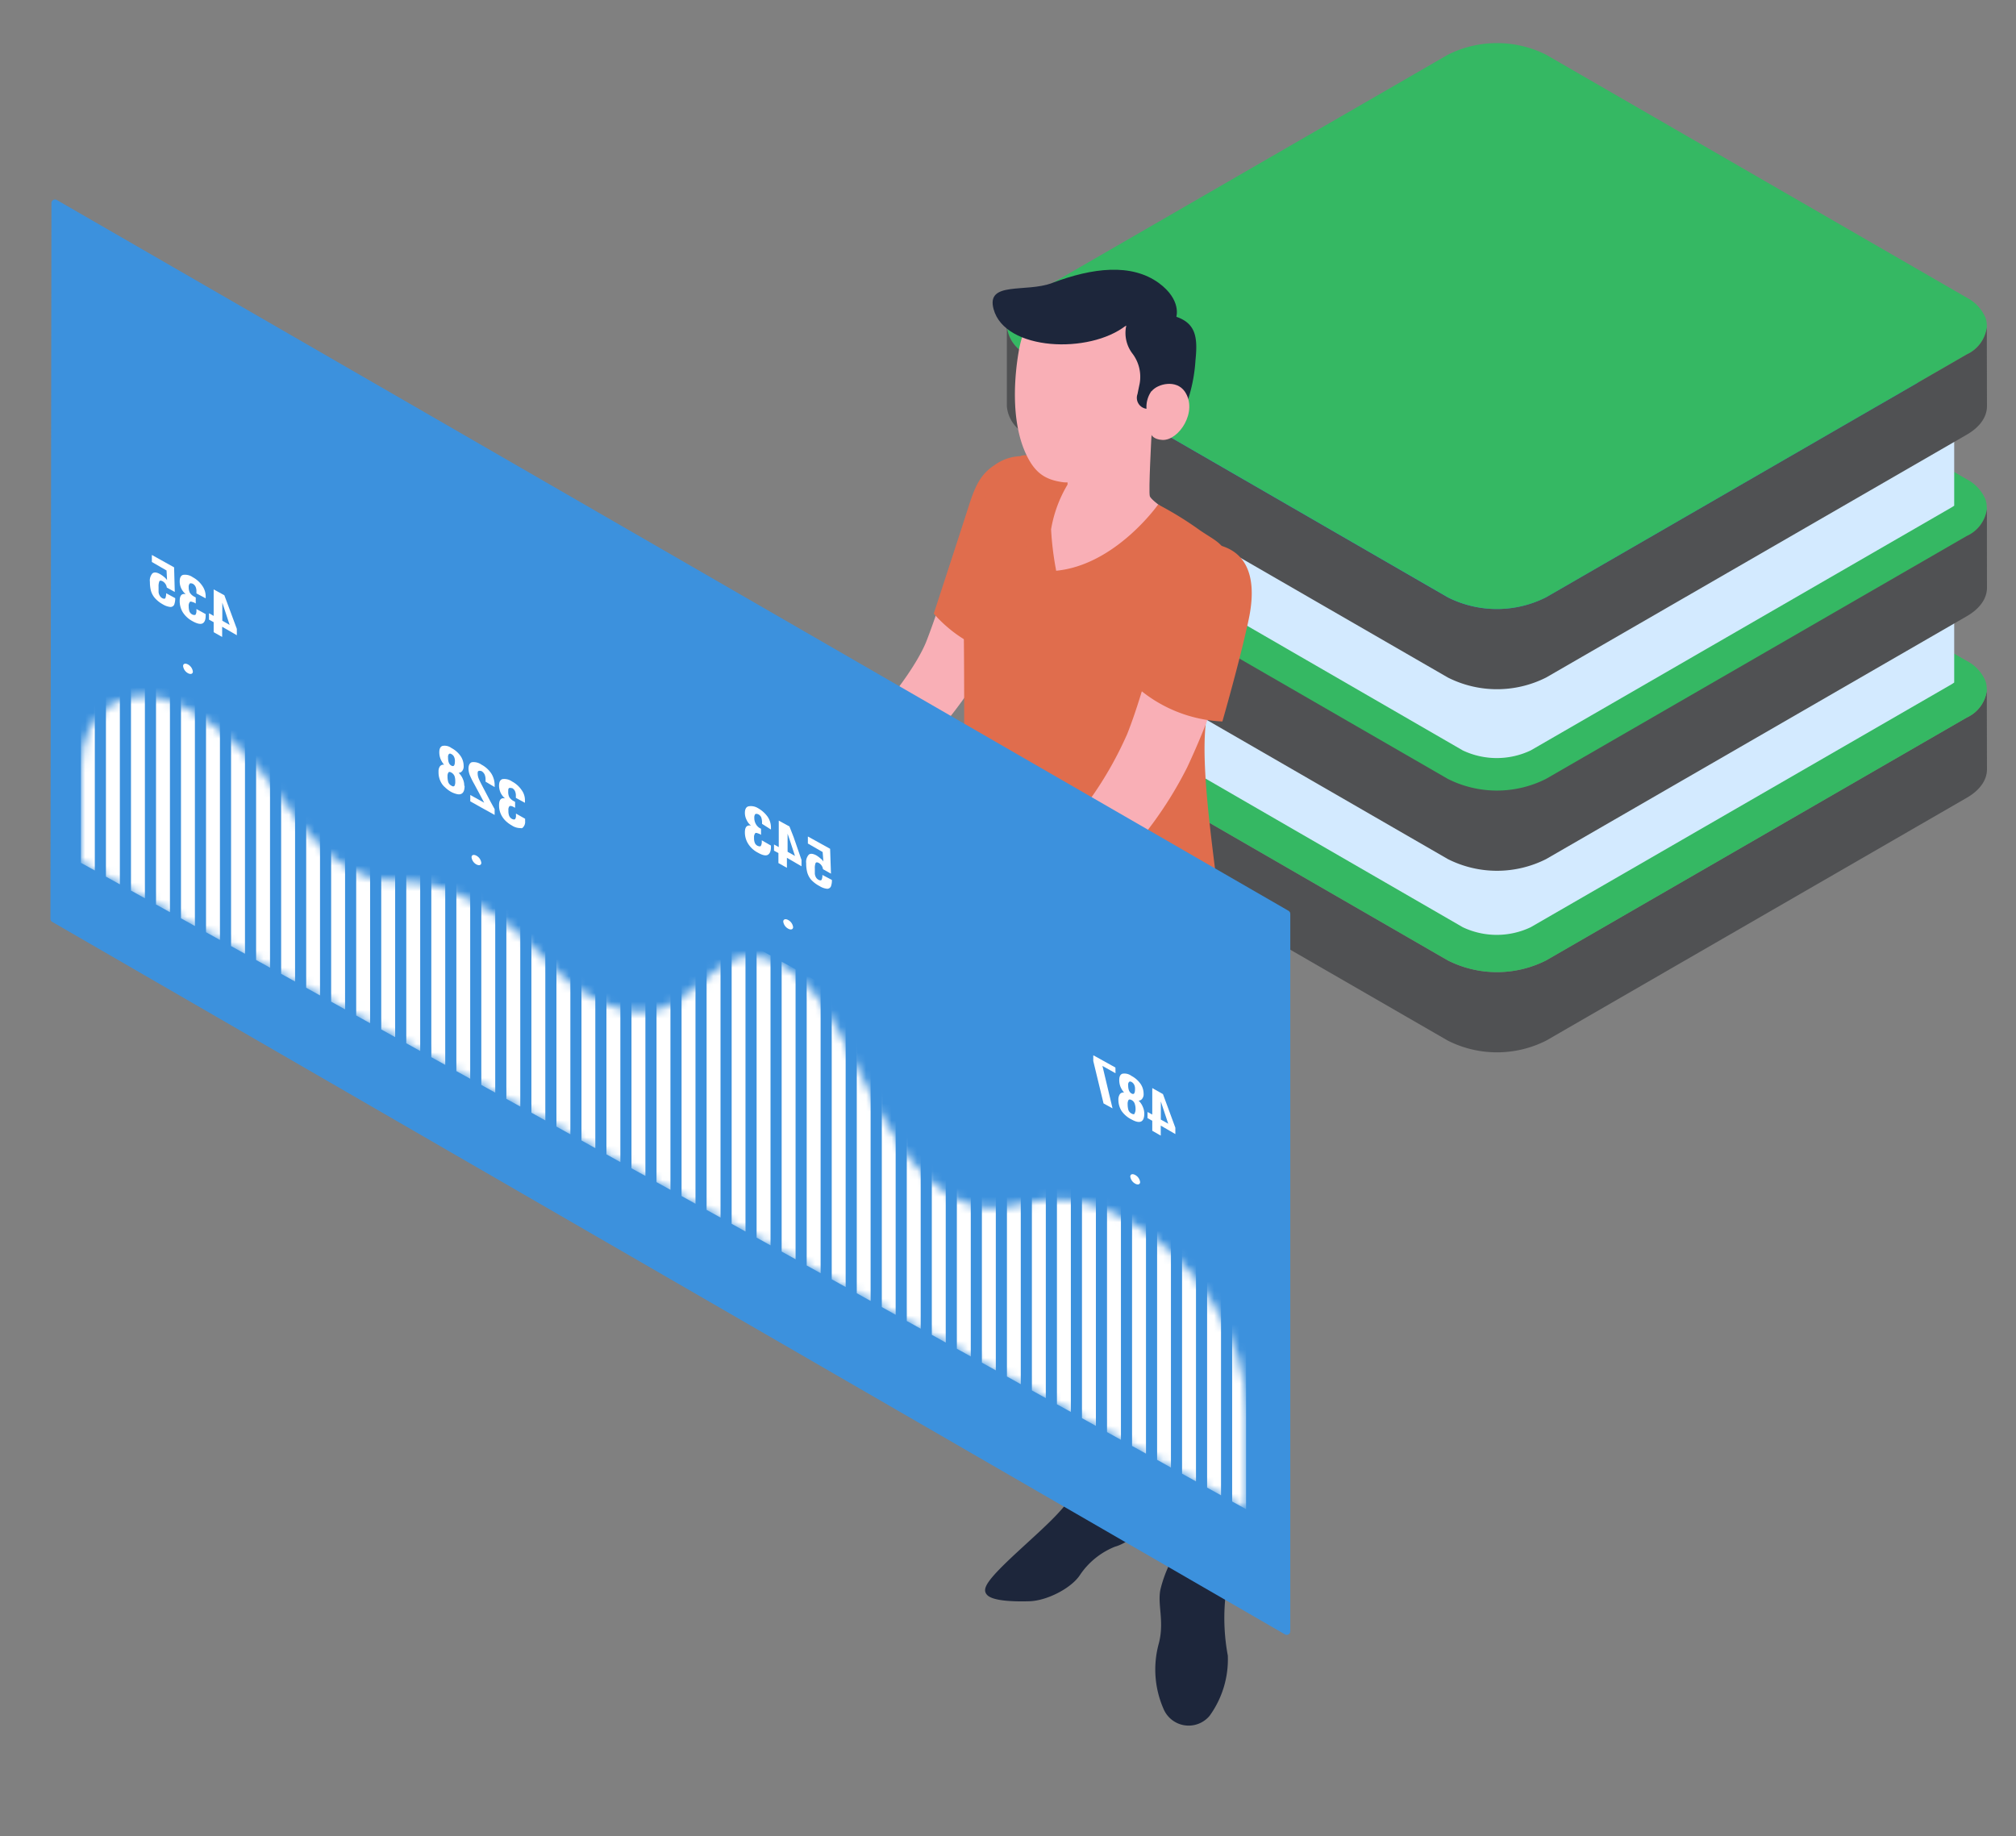 <svg xmlns="http://www.w3.org/2000/svg" xmlns:xlink="http://www.w3.org/1999/xlink" viewBox="0 0 237.49 216.33"><rect x="0" y="0" width="237.49" height="216.33" fill="#808080" stroke="none"/><defs><style>.cls-1{fill:#fff;}.cls-2{fill:#505153;}.cls-3{fill:#35b863;}.cls-4{fill:#15e8e8;}.cls-5{fill:#d3eaff;}.cls-6{fill:#f9afb6;}.cls-7{fill:#e06d4d;}.cls-8{fill:#1d263b;}.cls-9{fill:#00458a;}.cls-10{fill:#1f2372;}.cls-11{fill:#3c91dd;}.cls-12{mask:url(#mask);}</style><mask id="mask" x="9.53" y="67.49" width="137.39" height="110.41" maskUnits="userSpaceOnUse"><path class="cls-1" d="M146.93,166.66c0-9.23-6.38-18.62-13.89-22.79-11.11-6.16-13.35,1.12-20.58-2.77-10.16-5.47-11.77-22.67-20.37-27.44-9.23-5.12-10,10.67-22.43,3.78-5.51-3-6.07-6.87-14.06-11.3-7-3.9-9.15-.91-14.25-3.73-7.66-4.24-8.62-13-19.4-19-6.48-3.59-12.42-.16-12.42,7v11.22l137.4,76.26Z"/></mask></defs><title>CloverDX illustration database</title><g id="Layer_3" data-name="Layer 3"><path class="cls-2" d="M234.07,90.64c0,1.21-.78,2.43-2.38,3.35L182.14,122.6a12.84,12.84,0,0,1-11.58,0L121,94a4.05,4.05,0,0,1-2.39-3.34V81.2A4.05,4.05,0,0,0,121,84.54l49.55,28.61a12.84,12.84,0,0,0,11.58,0l49.55-28.61a4.09,4.09,0,0,0,2.37-3.19Z"/><path class="cls-3" d="M234.06,81.2v.15a4.09,4.09,0,0,1-2.37,3.19l-49.55,28.61a12.84,12.84,0,0,1-11.58,0L121,84.54a3.53,3.53,0,0,1,0-6.68l49.55-28.62a12.84,12.84,0,0,1,11.58,0l49.55,28.62a4.71,4.71,0,0,1,2.21,2.36,2.78,2.78,0,0,1,.15,1Z"/><path class="cls-3" d="M234.06,59.81V60a4.09,4.09,0,0,1-2.37,3.19L182.14,91.76a12.84,12.84,0,0,1-11.58,0L121,63.15a4.05,4.05,0,0,1-2.39-3.34c0-1.22.8-2.43,2.39-3.35l49.55-28.61a12.84,12.84,0,0,1,11.58,0l49.55,28.61a4.76,4.76,0,0,1,2.21,2.37,2.75,2.75,0,0,1,.15,1Z"/><path class="cls-4" d="M230.21,47.63l-.33.22-10,5.76-10.27,5.92L180.32,76.46a9.34,9.34,0,0,1-8,0L142.82,59.4l-10-5.79-10-5.76c-.14-.08-.24-.15-.34-.22l.33-.21,49.56-28.63a8.38,8.38,0,0,1,4-.89,8.28,8.28,0,0,1,4,.9l49.54,28.61A2.89,2.89,0,0,1,230.21,47.63Z"/><path class="cls-5" d="M230.21,47.64V59.58l-.33.21L180.32,88.41a9.34,9.34,0,0,1-8,0L122.81,59.79h0V47.85l10,5.76,10,5.79,29.54,17.06a9.34,9.34,0,0,0,8,0l29.32-16.93,10.27-5.92,10-5.76Z"/><path class="cls-5" d="M230.21,68.47V80.41a3.76,3.76,0,0,1-.33.22l-49.56,28.61a9.34,9.34,0,0,1-8,0L122.81,80.63h0V68.69l10,5.75,10,5.8,29.54,17.05a9.25,9.25,0,0,0,8,0l29.32-16.92,10.27-5.93,10-5.75Z"/><path class="cls-3" d="M234.06,38.42v.15a4.09,4.09,0,0,1-2.37,3.19L182.14,70.37a12.84,12.84,0,0,1-11.58,0L121,41.76a4.05,4.05,0,0,1-2.39-3.34c0-1.22.8-2.43,2.39-3.35L170.56,6.45a12.9,12.9,0,0,1,11.58,0l49.55,28.62a4.76,4.76,0,0,1,2.21,2.37,2.75,2.75,0,0,1,.15,1Z"/><path class="cls-2" d="M234.07,47.86c0,1.21-.78,2.43-2.38,3.35L182.14,79.82a12.84,12.84,0,0,1-11.58,0L121,51.21a4.05,4.05,0,0,1-2.39-3.34V38.42A4.05,4.05,0,0,0,121,41.76l49.55,28.61a12.84,12.84,0,0,0,11.58,0l49.55-28.61a4.09,4.09,0,0,0,2.37-3.19Z"/><path class="cls-2" d="M234.07,69.25c0,1.21-.78,2.43-2.38,3.35l-49.55,28.61a12.84,12.84,0,0,1-11.58,0L121,72.6a4.05,4.05,0,0,1-2.39-3.34V59.81A4.05,4.05,0,0,0,121,63.15l49.55,28.61a12.84,12.84,0,0,0,11.58,0l49.55-28.61A4.09,4.09,0,0,0,234.06,60Z"/><path class="cls-6" d="M81.92,93.23c1.36.09,2.59-.32,4.5,0a15.06,15.06,0,0,0,4.37.16c1.58-.19,5.91-3.33,9.4-6.29,4.12-3.49,7.84-8.77,8.93-11.52,1.83-4.66,4.66-14.27,6-17.49s3.05-3.84,5.16-4.12c2.47-.33,4.07.61,2.76,5.44s-4.14,14.06-7.61,20a47.05,47.05,0,0,1-10.07,11.76,57.37,57.37,0,0,1-11.43,7.26c-1.18.62-1.89,1.36-4,2.8a16.4,16.4,0,0,1-7,2.8c-2.15.19-3-.07-3.19-.47s.08-.91,1.06-1.1A13.72,13.72,0,0,0,85.21,101s-2.11.53-3.4.74a14.06,14.06,0,0,1-3.48.12c-1.12-.13-1.9-1.53-.93-1.75s1.8-.14,3.7-.47A13.4,13.4,0,0,0,84,98.81a25.37,25.37,0,0,1-3.87.16,5.69,5.69,0,0,1-3-.77c-.46-.29-.64-1.22.61-1.34a20.87,20.87,0,0,0,4.7-.3c1.53-.38,2.56-.84,2.29-1s-1.14.12-2.49-.18-2.37-1.28-2.15-2S80.55,93.14,81.92,93.23Z"/><path class="cls-7" d="M114.08,59.74c.84-2.65,1.49-3.92,3.16-5a5.47,5.47,0,0,1,3.1-1l3.6,15.18-3.6,7.78C114.68,78,110,72.29,110,72.29S113.3,62.19,114.08,59.74Z"/><path class="cls-8" d="M133,173.4a19.64,19.64,0,0,0,.84,2.32,9.77,9.77,0,0,1,.94,3.67c-.06.9-2,2.44-3.43,2.83a9,9,0,0,0-4.09,3.28c-1,1.59-3.91,3.09-6,3.15s-4.39-.06-5-.77-.06-1.67,3.71-5.15,6.34-5.62,7.25-8.47Z"/><path class="cls-8" d="M143.25,184.06c.44,1.1,1.29,1.72,1.06,4.6a24.11,24.11,0,0,0,.33,6.39,11.33,11.33,0,0,1-2.15,7.1,3.21,3.21,0,0,1-5.44-.86,11.55,11.55,0,0,1-.55-7.63c.72-2.69-.23-4.75.24-6.55a15,15,0,0,1,1.14-3.05Z"/><path class="cls-9" d="M143.25,109.72c-.1,3-1.09,16.16-1.53,23.11s-1.09,15-1.09,15a74.24,74.24,0,0,1,2.62,11.44c.81,6,0,24.74,0,24.74a5.18,5.18,0,0,1-5.37,0s-3.7-16.55-5.26-23.33-3.16-10-3.47-14.24-1.88-27.9-1.88-27.9l-.85,0-2,21.62a34.18,34.18,0,0,1,3.89,8.43c1.15,4.26,4.77,24.72,4.77,24.72a4.73,4.73,0,0,1-5.74.86s-12.6-27.49-13.74-30.2.52-41.47.52-41.47Z"/><path class="cls-10" d="M127.27,118.59s-5.71-2-8.27-3.9a13.93,13.93,0,0,0,5,3.92c.29,2.85.38,21.64.38,21.64l2-21.62Z"/><path class="cls-6" d="M135.65,51.27s-.36,6.6-.2,7.18,3.17,2.52,4.05,3.21-4.78,6-7.53,7.22-11.47-2-11.62-6,1.49-7.51,2.83-7.7S135.65,51.27,135.65,51.27Z"/><path class="cls-7" d="M136.43,59.44s-5,7.12-12,7.8c-2.21-2.08-2.41-9.46.65-11.82,0,0-2.81-2.16-4.73-1.74A9.56,9.56,0,0,0,116,58.94a41.43,41.43,0,0,0-2.47,15.26c.12,7,0,28.37,0,28.37s1,4.52,7.31,7.88,11,3.69,15.32,2.74c3.54-.79,6.47-2,7.69-4.43-.32-4.91-2.62-17.7-1.76-23.87s2.22-10.77,2.58-15.75-.69-4.88-3.31-6.66A40.49,40.49,0,0,0,136.43,59.44Z"/><path class="cls-7" d="M124.42,67.23a35.84,35.84,0,0,1-.6-4.87,15.21,15.21,0,0,1,1.94-5.27V55.24a4.65,4.65,0,0,0-2.55,1.6c-1.18,1.38-3,4.35-2.54,7.25A8.62,8.62,0,0,0,124.42,67.23Z"/><path class="cls-6" d="M120,41.45h0c.82-5.12,4.69-9,10.22-8.71a10.36,10.36,0,0,1,10.06,10.73,10,10,0,0,1-4.64,7.8,10.06,10.06,0,0,1-.86,2.24c-1.95,2.18-7.87,3.53-9.57,3.3-2.18-.3-3.37-1.17-4.4-3.44C119,49.35,119.56,44,120,41.45Z"/><path class="cls-8" d="M120.81,37.32a10.87,10.87,0,0,1,17.76,0c2.31.79,2.54,2.44,2.26,5.13a19,19,0,0,1-2.33,8c-.48.8-2,.27-2.85.82.12-.34,2.91-4.32,0-5.2a3.24,3.24,0,0,0-.59,2.09A1.3,1.3,0,0,1,134,46.43c.09-.44.17-.85.25-1.21a4.53,4.53,0,0,0-.82-3.53,4,4,0,0,1-.75-3.33,14.88,14.88,0,0,1-8.1.6A7.51,7.51,0,0,1,120.81,37.32Z"/><path class="cls-8" d="M138.57,37.34s.66-2-2.06-4c-3.23-2.34-7.78-1.81-12.57,0-3.06,1.17-7.82-.26-6.89,3.09,1.34,4.91,11.29,5.33,15.61,1.91C133,38.27,136.11,36.82,138.57,37.34Z"/><path class="cls-6" d="M135.65,51.24s.25.54,1.29.59c1.93.09,4.21-3.35,2.64-5.69-1-1.46-3.18-.94-3.9-.07Z"/><path class="cls-6" d="M107.29,106.29a37.28,37.28,0,0,1,4.52-.26,8.65,8.65,0,0,0,3.92-.32c1.64-.51,5.46-3.56,8.71-6.75a43.14,43.14,0,0,0,8.35-12.49c2.22-5.58,4.07-14,5.14-17.29s2.75-4,4.83-4.47c2.44-.5,4.56,1.23,3.63,6.14a89.31,89.31,0,0,1-6.54,19.56,46.08,46.08,0,0,1-9.15,12.42c-3.43,3.4-6.7,5.46-10.84,8-1.13.7-1.79,1.48-3.78,3.06a16.37,16.37,0,0,1-6.82,3.29c-2.13.33-3,.13-3.22-.25s0-.91,1-1.17a13.39,13.39,0,0,0,4.37-1.69s-2.06.67-3.33,1a13.45,13.45,0,0,1-3.46.36c-1.13,0-2-1.39-1.06-1.68s1.78-.26,3.65-.72a13.51,13.51,0,0,0,2.87-1.06,26.16,26.16,0,0,1-3.86.43,5.7,5.7,0,0,1-3-.57c-.48-.25-.73-1.17.5-1.38a20.62,20.62,0,0,0,4.67-.62c1.5-.48,2.48-1,2.21-1.17s-1.13.19-2.5,0-2.46-1.12-2.29-1.81S105.92,106.3,107.29,106.29Z"/><path class="cls-7" d="M144.32,64.46c2.57,1,3.8,3.69,2.78,8.51S144,85,144,85a16.4,16.4,0,0,1-9.78-3.79s2.38-10.38,3.31-13S140.89,63.09,144.32,64.46Z"/><path class="cls-11" d="M152,107.68v84.51a.42.42,0,0,1-.63.36L6.15,108.61a.41.41,0,0,1-.21-.36l.12-84.33a.42.42,0,0,1,.63-.36L151.8,107.31A.42.42,0,0,1,152,107.68Z"/><g class="cls-12"><polygon class="cls-1" points="145.15 142.74 146.79 143.65 146.79 177.8 145.15 176.9 145.15 142.74"/><polygon class="cls-1" points="142.2 141.1 143.84 142.01 143.84 176.17 142.2 175.26 142.2 141.1"/><polygon class="cls-1" points="139.25 139.47 140.89 140.38 140.89 174.53 139.25 173.62 139.25 139.47"/><polygon class="cls-1" points="136.31 137.83 137.94 138.74 137.94 172.9 136.31 171.99 136.31 137.83"/><polygon class="cls-1" points="133.36 136.19 135 137.1 135 171.26 133.36 170.35 133.36 136.19"/><polygon class="cls-1" points="130.41 134.56 132.05 135.47 132.05 169.63 130.41 168.72 130.41 134.56"/><polygon class="cls-1" points="127.46 132.92 129.1 133.83 129.1 167.99 127.46 167.08 127.46 132.92"/><polygon class="cls-1" points="124.51 131.29 126.15 132.2 126.15 166.35 124.51 165.44 124.51 131.29"/><polygon class="cls-1" points="121.56 129.65 123.2 130.56 123.2 164.72 121.56 163.81 121.56 129.65"/><polygon class="cls-1" points="118.62 128.01 120.25 128.92 120.25 163.08 118.62 162.17 118.62 128.01"/><polygon class="cls-1" points="115.67 126.38 117.31 127.29 117.31 161.45 115.67 160.54 115.67 126.38"/><polygon class="cls-1" points="112.72 124.74 114.36 125.65 114.36 159.81 112.72 158.9 112.72 124.74"/><polygon class="cls-1" points="109.77 123.11 111.41 124.02 111.41 158.17 109.77 157.26 109.77 123.11"/><polygon class="cls-1" points="106.82 121.47 108.46 122.38 108.46 156.54 106.82 155.63 106.82 121.47"/><polygon class="cls-1" points="103.88 119.84 105.51 120.75 105.51 154.9 103.88 153.99 103.88 119.84"/><polygon class="cls-1" points="100.93 118.2 102.56 119.11 102.56 153.27 100.93 152.36 100.93 118.2"/><polygon class="cls-1" points="97.98 116.56 99.62 117.47 99.62 151.63 97.98 150.72 97.98 116.56"/><polygon class="cls-1" points="95.03 114.93 96.67 115.84 96.67 150 95.03 149.09 95.03 114.93"/><polygon class="cls-1" points="92.08 113.29 93.72 114.2 93.72 148.36 92.08 147.45 92.08 113.29"/><polygon class="cls-1" points="89.13 111.66 90.77 112.57 90.77 146.72 89.13 145.81 89.13 111.66"/><polygon class="cls-1" points="86.19 110.02 87.82 110.93 87.82 145.09 86.19 144.18 86.19 110.02"/><polygon class="cls-1" points="83.24 108.39 84.88 109.3 84.88 143.45 83.24 142.54 83.24 108.39"/><polygon class="cls-1" points="80.29 106.75 81.93 107.66 81.93 141.82 80.29 140.91 80.29 106.75"/><polygon class="cls-1" points="11.17 68.4 9.53 67.49 9.53 101.65 11.17 102.56 11.17 68.4"/><polygon class="cls-1" points="14.12 70.04 12.48 69.13 12.48 103.28 14.12 104.19 14.12 70.04"/><polygon class="cls-1" points="17.07 71.67 15.43 70.76 15.43 104.92 17.07 105.83 17.07 71.67"/><polygon class="cls-1" points="20.02 73.31 18.38 72.4 18.38 106.56 20.02 107.47 20.02 73.31"/><polygon class="cls-1" points="22.96 74.94 21.32 74.03 21.32 108.19 22.96 109.1 22.96 74.94"/><polygon class="cls-1" points="25.91 76.58 24.27 75.67 24.27 109.83 25.91 110.74 25.91 76.58"/><polygon class="cls-1" points="28.86 78.22 27.22 77.31 27.22 111.46 28.86 112.37 28.86 78.22"/><polygon class="cls-1" points="31.81 79.85 30.17 78.94 30.17 113.1 31.81 114.01 31.81 79.85"/><polygon class="cls-1" points="34.76 81.49 33.12 80.58 33.12 114.73 34.76 115.64 34.76 81.49"/><polygon class="cls-1" points="37.7 83.12 36.07 82.21 36.07 116.37 37.7 117.28 37.7 83.12"/><polygon class="cls-1" points="40.65 84.76 39.01 83.85 39.01 118.01 40.65 118.92 40.65 84.76"/><polygon class="cls-1" points="43.6 86.39 41.96 85.48 41.96 119.64 43.6 120.55 43.6 86.39"/><polygon class="cls-1" points="46.55 88.03 44.91 87.12 44.91 121.28 46.55 122.19 46.55 88.03"/><polygon class="cls-1" points="49.5 89.67 47.86 88.76 47.86 122.91 49.5 123.82 49.5 89.67"/><polygon class="cls-1" points="52.45 91.3 50.81 90.39 50.81 124.55 52.45 125.46 52.45 91.3"/><polygon class="cls-1" points="55.39 92.94 53.76 92.03 53.76 126.19 55.39 127.09 55.39 92.94"/><polygon class="cls-1" points="58.34 94.57 56.7 93.66 56.7 127.82 58.34 128.73 58.34 94.57"/><polygon class="cls-1" points="61.29 96.21 59.65 95.3 59.65 129.46 61.29 130.37 61.29 96.21"/><polygon class="cls-1" points="64.24 97.84 62.6 96.94 62.6 131.09 64.24 132 64.24 97.84"/><polygon class="cls-1" points="67.19 99.48 65.55 98.57 65.55 132.73 67.19 133.64 67.19 99.48"/><polygon class="cls-1" points="70.13 101.12 68.5 100.21 68.5 134.36 70.13 135.27 70.13 101.12"/><polygon class="cls-1" points="73.08 102.75 71.44 101.84 71.44 136 73.08 136.91 73.08 102.75"/><polygon class="cls-1" points="76.03 104.39 74.39 103.48 74.39 137.64 76.03 138.54 76.03 104.39"/><polygon class="cls-1" points="77.34 105.11 78.98 106.02 78.98 140.18 77.34 139.27 77.34 105.11"/></g><path class="cls-1" d="M137,128.9l-1.26-.71v3.12l-.56-.3v.72l.56.31v1.18l1,.57v-1.18l1.72,1v-.75Zm-.25,3v-2.13l.87,2.62Z"/><path class="cls-1" d="M134.63,130.41a2.11,2.11,0,0,0-.5-.74.53.53,0,0,0,.42-.22.86.86,0,0,0,.17-.6,2.07,2.07,0,0,0-.37-1.17,3.08,3.08,0,0,0-1.07-.93,1.37,1.37,0,0,0-1.06-.25c-.25.09-.37.34-.37.75a2.18,2.18,0,0,0,.15.8,2.78,2.78,0,0,0,.42.67.5.5,0,0,0-.5.19,1.16,1.16,0,0,0-.17.67,2.46,2.46,0,0,0,.37,1.3,3.14,3.14,0,0,0,1.16,1c1,.56,1.52.34,1.52-.69A2,2,0,0,0,134.63,130.41ZM133,127.47q.11-.1.3,0a.76.76,0,0,1,.31.33,1.07,1.07,0,0,1,.1.49c0,.52-.13.7-.41.54s-.4-.48-.4-1A.48.48,0,0,1,133,127.47Zm.67,3.72c-.06.1-.18.11-.37,0a.74.74,0,0,1-.38-.44,2.46,2.46,0,0,1-.08-.65.91.91,0,0,1,.1-.5q.09-.13.36,0a.74.74,0,0,1,.37.43,1.83,1.83,0,0,1,.1.64A1,1,0,0,1,133.65,131.19Z"/><path class="cls-1" d="M131.4,125.77l-2.27-1.26-.34-.18V125L130,130l1.06.58-1.19-5,1.54.86Z"/><path class="cls-1" d="M96.88,103.08a1.34,1.34,0,0,1-.09.57c-.07.09-.19.09-.37,0a.84.84,0,0,1-.3-.29,1.15,1.15,0,0,1-.13-.42c0-.15,0-.35,0-.63a1.54,1.54,0,0,1,.09-.63c.07-.11.19-.11.4,0a1,1,0,0,1,.47.72l.94.53L97.79,100l-2.62-1.45v.83l1.74,1L97,101.5a1.25,1.25,0,0,0-.34-.36,3.39,3.39,0,0,0-.5-.37c-.4-.21-.7-.24-.89-.07a1.28,1.28,0,0,0-.3,1,4.24,4.24,0,0,0,.12,1.06,2.34,2.34,0,0,0,.45.87,3.7,3.7,0,0,0,1,.76,2.08,2.08,0,0,0,.89.32.48.48,0,0,0,.45-.27,2,2,0,0,0,.12-.77Z"/><path class="cls-1" d="M93.49,98.62,93,97.37l-1.26-.69V99.8l-.56-.31v.73l0,0,.52.28v1.18l1,.56v-1.18l1.72,1v-.75Zm-.71,1.73V98.22l.24.7.63,1.92Z"/><path class="cls-1" d="M90.82,97.73v-.27a2.26,2.26,0,0,0-.4-1.25,3.55,3.55,0,0,0-1.13-1A1.57,1.57,0,0,0,88.16,95c-.27.08-.41.34-.41.77a1.8,1.8,0,0,0,.21.84,1.72,1.72,0,0,0,.52.66c-.49-.1-.73.16-.73.79a2.51,2.51,0,0,0,.38,1.34,2.94,2.94,0,0,0,1.16,1.06c.54.31.93.38,1.16.25s.37-.43.37-.92v-.17L89.74,99v.16a1,1,0,0,1-.11.5c-.07.08-.19.06-.36,0a.68.68,0,0,1-.35-.36,1.48,1.48,0,0,1-.09-.61.75.75,0,0,1,.14-.53c.09-.08.25,0,.49.08l.19.11v-.71l-.17-.09A1.3,1.3,0,0,1,89,97a1.39,1.39,0,0,1-.14-.65.65.65,0,0,1,.1-.42c.07-.07.19-.06.36,0a.79.79,0,0,1,.35.35,1.93,1.93,0,0,1,.1.55v.23Z"/><path class="cls-1" d="M61.84,94.58V94.3a2,2,0,0,0-.4-1.23,3.11,3.11,0,0,0-1.12-1,1.57,1.57,0,0,0-1.13-.28c-.28.09-.4.35-.4.78a2.1,2.1,0,0,0,.19.84,2,2,0,0,0,.52.66c-.47-.12-.71.15-.71.78v.08a2.45,2.45,0,0,0,.36,1.26,2.58,2.58,0,0,0,.5.6,3.7,3.7,0,0,0,.66.47,1.83,1.83,0,0,0,1,.3.46.46,0,0,0,.21,0,.92.92,0,0,0,.34-.82.38.38,0,0,0,0-.1v-.18l-1.08-.61V96a.22.22,0,0,1,0,.09.64.64,0,0,1-.09.4c-.07.08-.19.07-.36,0a.75.75,0,0,1-.35-.38,1.56,1.56,0,0,1-.09-.51v-.14A.69.69,0,0,1,60,95c.09-.08.26-.06.5.07l.18.1v-.7l-.16-.09a1.33,1.33,0,0,1-.52-.46,1.37,1.37,0,0,1-.13-.65c0-.22,0-.36.1-.42s.19,0,.36,0a.78.78,0,0,1,.34.36,1.31,1.31,0,0,1,.1.56V94Z"/><path class="cls-1" d="M58.27,92.73v-.25a2.56,2.56,0,0,0-.38-1.33,3.18,3.18,0,0,0-1.18-1.07,1.59,1.59,0,0,0-1.13-.28c-.25.09-.39.35-.39.77a2.16,2.16,0,0,0,.17.79,9.13,9.13,0,0,0,.5,1l.08.15.59,1.1.17.32.34.64-.34-.19-1.3-.72,0,0v.75l0,0,1.3.73,1.57.87v-.68l-.55-1-.07-.14-.77-1.47-.11-.21c-.17-.33-.3-.59-.38-.79a1.71,1.71,0,0,1-.12-.57c0-.17,0-.27.11-.32s.17,0,.31,0a.9.9,0,0,1,.4.42,1.48,1.48,0,0,1,.11.61v.23Z"/><path class="cls-1" d="M54.69,92.55a1.85,1.85,0,0,0-.16-.76,2.06,2.06,0,0,0-.5-.74.55.55,0,0,0,.42-.22.86.86,0,0,0,.17-.6,2.07,2.07,0,0,0-.37-1.17,3.05,3.05,0,0,0-1.08-.94,1.33,1.33,0,0,0-1.05-.24c-.25.09-.37.34-.37.74a2.15,2.15,0,0,0,.15.8,2.56,2.56,0,0,0,.42.68.5.5,0,0,0-.5.19,1,1,0,0,0-.16.53s0,0,0,0V91A2.47,2.47,0,0,0,52,92.25a2,2,0,0,0,.43.51,3.47,3.47,0,0,0,.72.54,2.77,2.77,0,0,0,.58.23c.64.19,1-.12,1-.92v0A0,0,0,0,0,54.69,92.55Zm-1.81-3.71c.07-.07.17-.07.29,0a.68.68,0,0,1,.32.33,1.06,1.06,0,0,1,.1.48c0,.53-.13.71-.42.55s-.39-.48-.39-1A.5.5,0,0,1,52.88,88.84Zm.67,3.72c-.07.11-.2.12-.38,0a.75.75,0,0,1-.37-.44,2.21,2.21,0,0,1-.08-.66v0a.73.73,0,0,1,.1-.44c.06-.1.18-.1.35,0a.84.84,0,0,1,.38.43,1.82,1.82,0,0,1,.08.55.25.25,0,0,1,0,.09A1,1,0,0,1,53.55,92.56Z"/><path class="cls-1" d="M26.43,70.13l-1.26-.69v3.12l-.55-.31V73l.55.3v1.18l1,.56V73.84l1.73,1v-.75Zm-.24,3V71l.86,2.62Z"/><path class="cls-1" d="M24.23,70.49v-.27A2.17,2.17,0,0,0,23.82,69a3.21,3.21,0,0,0-1.12-1,1.57,1.57,0,0,0-1.14-.27c-.26.08-.39.34-.39.77a1.91,1.91,0,0,0,.19.84,2,2,0,0,0,.52.66c-.48-.1-.71.16-.71.78a2.53,2.53,0,0,0,.36,1.35,3.09,3.09,0,0,0,1.16,1.06c.54.3.94.38,1.18.25s.36-.44.36-.92v-.17l-1.09-.6v.16a.89.89,0,0,1-.1.5c-.07.06-.19.06-.36,0a.74.74,0,0,1-.36-.36,1.92,1.92,0,0,1-.09-.61.73.73,0,0,1,.14-.53c.09-.08.26,0,.5.08l.19.11v-.71l-.17-.09a1.41,1.41,0,0,1-.52-.46,1.39,1.39,0,0,1-.14-.65.59.59,0,0,1,.11-.42c.06-.07.19-.06.36,0a.78.78,0,0,1,.34.36,1.26,1.26,0,0,1,.1.55v.23Z"/><path class="cls-1" d="M19.57,69.89a1.44,1.44,0,0,1-.09.58c-.06.09-.19.09-.37,0a.74.74,0,0,1-.3-.31,1,1,0,0,1-.13-.41c0-.14,0-.36,0-.62a1.6,1.6,0,0,1,.09-.64c.07-.11.19-.11.4,0a1,1,0,0,1,.48.73l.94.52-.08-2.9-2.62-1.46v.83l1.73,1,.06,1.14a1.59,1.59,0,0,0-.34-.37,3.23,3.23,0,0,0-.5-.35c-.4-.22-.69-.24-.89-.07a1.27,1.27,0,0,0-.29,1,4.18,4.18,0,0,0,.11,1,2.26,2.26,0,0,0,.46.88,3.48,3.48,0,0,0,.95.76,2.18,2.18,0,0,0,.89.31.48.48,0,0,0,.45-.27,2,2,0,0,0,.12-.77Z"/><path class="cls-1" d="M133.15,138.62c0-.28.26-.37.58-.19a1.12,1.12,0,0,1,.58.83c0,.28-.26.37-.58.19A1.12,1.12,0,0,1,133.15,138.62Z"/><path class="cls-1" d="M92.27,108.58c0-.28.26-.37.58-.19a1.12,1.12,0,0,1,.58.83c0,.28-.26.37-.58.19A1.12,1.12,0,0,1,92.27,108.58Z"/><path class="cls-1" d="M55.55,101c0-.28.25-.36.57-.19a1.12,1.12,0,0,1,.58.84c0,.28-.26.36-.58.19A1.11,1.11,0,0,1,55.55,101Z"/><path class="cls-1" d="M21.57,78.47c0-.28.25-.36.57-.19a1.12,1.12,0,0,1,.58.84c0,.28-.26.36-.58.19A1.11,1.11,0,0,1,21.57,78.47Z"/></g></svg>